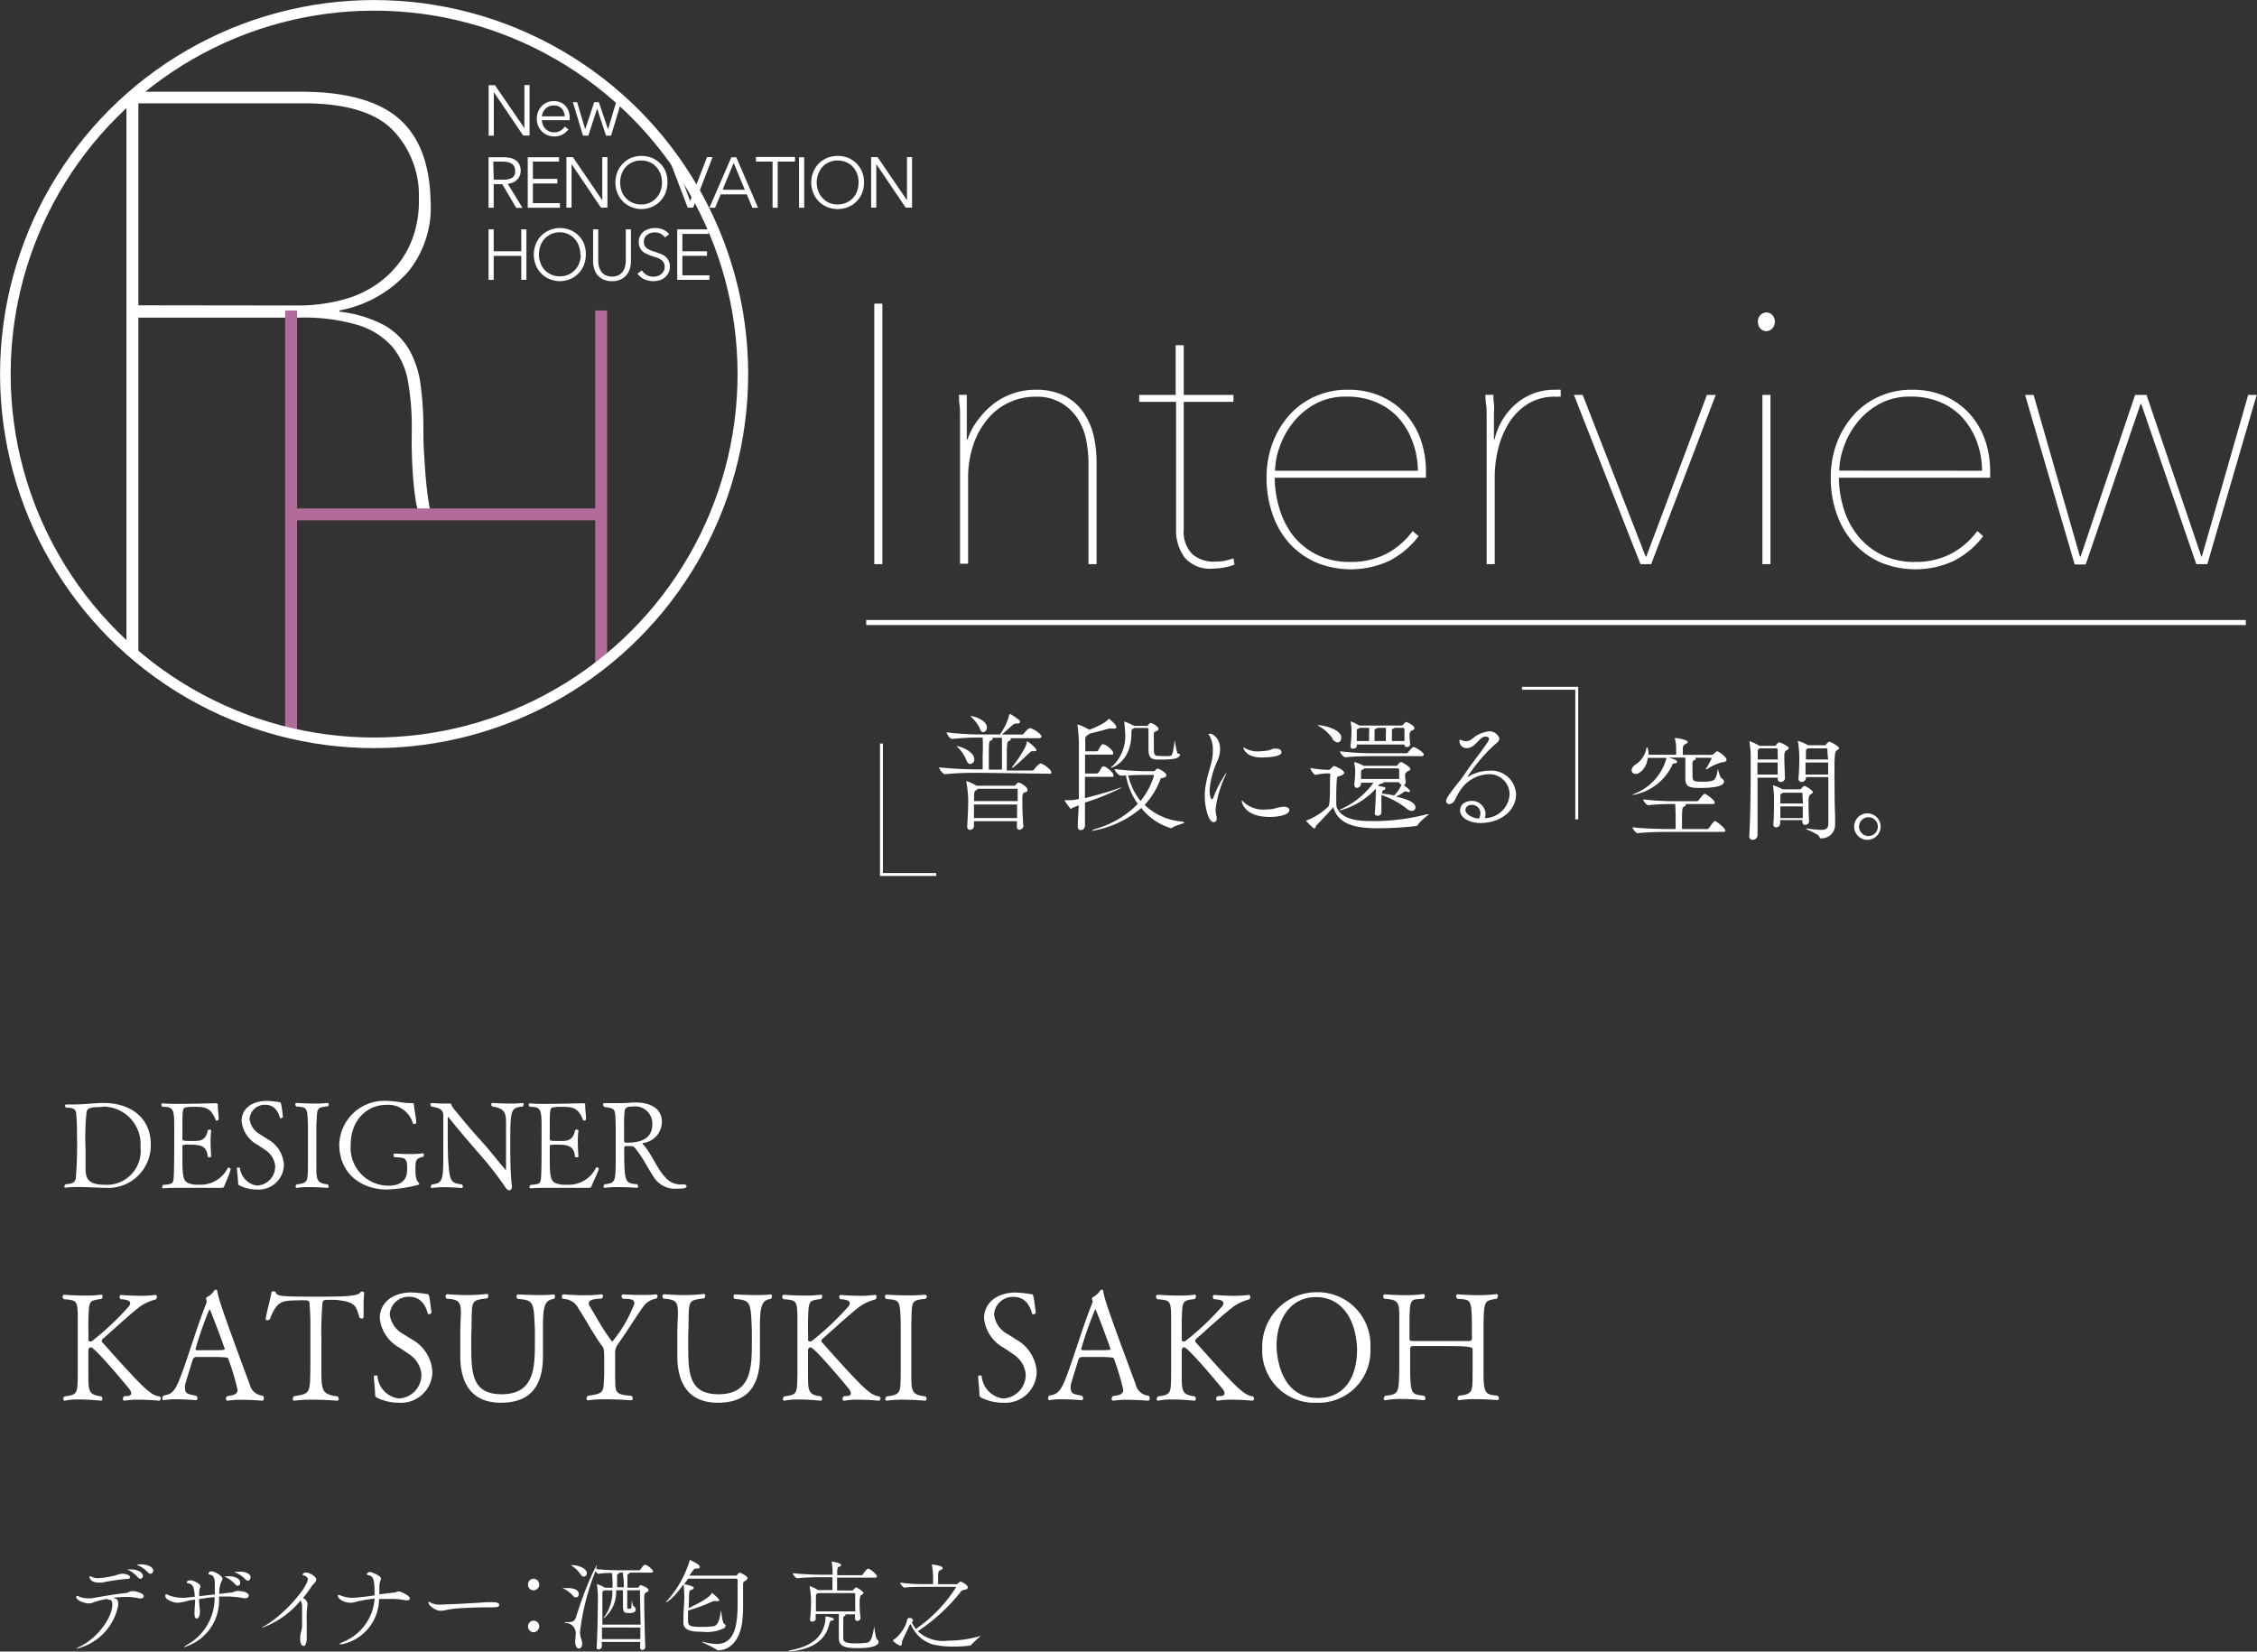 <svg xmlns="http://www.w3.org/2000/svg" xmlns:xlink="http://www.w3.org/1999/xlink" viewBox="0 0 223.46 163.53"><rect x="0" y="0" width="223.46" height="163.53" fill="#333333" stroke="none"/><defs><style>.cls-1,.cls-5,.cls-6{fill:none;stroke:#fff;stroke-miterlimit:10;}.cls-1{stroke-width:1.05px;}.cls-2{fill:#fff;}.cls-3{clip-path:url(#clip-path);}.cls-4{fill:#b16c9a;}.cls-5{stroke-width:0.5px;}.cls-6{stroke-width:0.29px;}</style><clipPath id="clip-path"><circle class="cls-1" cx="37.04" cy="37.04" r="36.51"/></clipPath></defs><g id="レイヤー_2" data-name="レイヤー 2"><g id="レイヤー_1-2" data-name="レイヤー 1"><path class="cls-2" d="M14.23,158.05c0,.13-.13.22-.31.22h-.11a5.81,5.81,0,0,0-1.32-.15,11.33,11.33,0,0,0-1.3.09c.41.09.51.24.51.51a1.28,1.28,0,0,1,0,.26,5.49,5.49,0,0,1-4.14,4.27h0s.13-.12.24-.17c1.93-.87,3.32-3,3.32-4.18,0-.3-.08-.5-.26-.5h-.13s-.06,0-.06,0a.31.31,0,0,1,0-.09,7.65,7.65,0,0,0-1.33.32,1.4,1.4,0,0,1-.55.13c-.42,0-1.24-.29-1.24-.64a.08.08,0,0,1,.09-.09.35.35,0,0,1,.18.05,2.42,2.42,0,0,0,.94.18l.28,0c.91-.15,2.05-.38,3.29-.51.34,0,.49-.21.8-.21S14.23,157.75,14.23,158.05Zm-4.14-1.35-.31,0c-.78,0-.92-.43-.92-.55s0-.07.05-.07l.08,0a1.34,1.34,0,0,0,.73.18A9.19,9.19,0,0,0,11.4,156a2.73,2.73,0,0,1,.71-.18c.37,0,.76.15.76.33s-.13.18-.38.19A21.88,21.88,0,0,0,10.09,156.7Zm4.06-.65a.26.26,0,0,1-.25.27.38.38,0,0,1-.26-.15,3.17,3.17,0,0,0-.88-.69c-.06,0-.15-.06-.15-.08s0,0,.29,0C13.47,155.36,14.15,155.64,14.15,156.05Zm1-.49a.26.26,0,0,1-.24.27.36.36,0,0,1-.26-.14,3,3,0,0,0-.91-.66c-.06,0-.15-.06-.15-.09s.27-.05.33-.05C14.41,154.89,15.19,155.07,15.19,155.56Z"/><path class="cls-2" d="M24.63,158c0,.14-.15.25-.36.25l-.13,0a8,8,0,0,0-1.68-.17l-.77,0c0,.08,0,.17,0,.27a4.81,4.81,0,0,1-3.5,4.75s0,0,0,0,.09-.1.35-.25a5.31,5.31,0,0,0,2.71-4.57v-.13c-.51,0-1,.11-1.54.18a8.61,8.61,0,0,0,.08,1.1c0,.1,0,.16,0,.22,0,.24-.11.61-.3.61s-.23-.17-.23-.54v-.12c0-.38.05-.64.05-.92,0-.1,0-.2,0-.3l-.57.08a6.14,6.14,0,0,1-1.13.24c-.36,0-1.24-.27-1.24-.66v0c0-.14,0-.18.09-.18s.18.08.28.11a3.83,3.83,0,0,0,1.22.23,3.1,3.1,0,0,0,.42,0l.91-.1c-.06-.81-.13-1.28-.69-1.33a.12.12,0,0,1-.11-.11c0-.06.12-.19.36-.19s1,.32,1,.61a.26.26,0,0,1-.06.15,2.18,2.18,0,0,0-.07.55c0,.1,0,.19,0,.27l1.55-.18c0-.23,0-.45,0-.73,0-.12,0-.22,0-.32,0-.67-.2-.87-.51-.91-.06,0-.13-.06-.13-.12a.31.31,0,0,1,.32-.2c.34,0,1.08.48,1.08.71a.73.73,0,0,1-.1.28,2.76,2.76,0,0,0-.22,1.24l1-.12c.41,0,.52-.17.78-.17S24.63,157.59,24.63,158Zm-.85-1.26a.26.26,0,0,1-.24.27.33.33,0,0,1-.25-.14,3.19,3.19,0,0,0-.9-.69c-.06,0-.14-.07-.14-.09s.11,0,.23,0C23,156,23.78,156.24,23.78,156.69Zm1-.49a.25.25,0,0,1-.23.26.36.36,0,0,1-.25-.13,3.19,3.19,0,0,0-.92-.65c-.06,0-.15-.07-.15-.09s.19,0,.27,0C24.09,155.55,24.82,155.75,24.82,156.2Z"/><path class="cls-2" d="M31.31,156.4c0,.24-.32.45-.48.7a9.67,9.67,0,0,1-.84,1.13.67.67,0,0,1,.45.57.21.21,0,0,1,0,.12,9.3,9.3,0,0,0-.07,1.63c0,.74,0,1.45,0,1.48a1.62,1.62,0,0,1,0,.21c0,.13-.05.73-.3.73s-.35-.28-.35-.8a2.68,2.68,0,0,1,.05-.46,2.86,2.86,0,0,0,.14-.74c0-.7,0-1.19,0-1.77a1.6,1.6,0,0,0-.14-.74,8.81,8.81,0,0,1-3.84,2.72s0,0,0,0a.42.42,0,0,1,.18-.14c2-1.1,4.36-3.89,4.36-4.67,0-.19-.13-.3-.43-.39-.06,0-.08-.05-.08-.07a.3.3,0,0,1,.32-.2C30.63,155.69,31.31,156.09,31.31,156.4Z"/><path class="cls-2" d="M40.58,158.27c0,.11-.13.19-.29.19l-.12,0a6.23,6.23,0,0,0-1.44-.14c-.08,0-.89,0-1.2,0v0a4.61,4.61,0,0,1-3.65,4.48,1.53,1.53,0,0,1-.31,0h0s.09-.08.37-.21a5,5,0,0,0,3.15-4.31c-.59.07-1.18.17-1.65.27a2.78,2.78,0,0,1-.73.15c-.62,0-1.25-.37-1.25-.69,0-.06,0-.09.07-.09a1.38,1.38,0,0,1,.25.08,3.28,3.28,0,0,0,1.1.21,21.25,21.25,0,0,0,2.21-.25c0-1.65-.14-1.9-.64-2a.12.12,0,0,1-.12-.12c0-.09.17-.19.29-.19s1.1.34,1.1.66a.71.71,0,0,1-.06.22,1.71,1.71,0,0,0-.1.67c0,.2,0,.3,0,.39s0,.14,0,.27l1.25-.15c.34,0,.46-.13.68-.13S40.58,158,40.58,158.27Z"/><path class="cls-2" d="M48.78,159.15c-.56,0-1.89,0-3.07.08a9.48,9.48,0,0,0-1.51.18,2.43,2.43,0,0,1-.56.08c-.52,0-1.22-.51-1.22-.8,0-.06,0-.08.07-.08s0,0,.25.13a2.12,2.12,0,0,0,.87.14c.41,0,3.34-.14,4.6-.24l.44,0c.25,0,.77,0,.77.25S49.17,159.14,48.78,159.15Z"/><path class="cls-2" d="M52.28,156.89a.56.56,0,0,1,.54-.57.58.58,0,0,1,.57.57.59.59,0,0,1-.57.58A.55.55,0,0,1,52.28,156.89Zm0,4.13a.55.55,0,0,1,.54-.55.57.57,0,0,1,.57.55.6.6,0,0,1-.57.6A.57.57,0,0,1,52.28,161Z"/><path class="cls-2" d="M57.31,157.83a.32.32,0,0,1-.29.34.39.39,0,0,1-.3-.18,3,3,0,0,0-.88-.67c-.08,0-.11-.06-.11-.07s.31,0,.32,0C56.41,157.21,57.31,157.29,57.31,157.83Zm7.35-2.24c0,.06,0,.12-.22.12H62.37s-.06.1-.17.15-.08.06-.08.34,0,.67,0,1h1.11s0,0,0-.06a.73.73,0,0,1,.17-.18l.07,0s.73.23.73.47-.15.18-.21.22-.21.16-.21.41v.14c0,.85.06,4,.11,4.86v0a.3.3,0,0,1-.3.31.21.21,0,0,1-.21-.24v-.55H59.58c0,.18,0,.34,0,.48s-.17.26-.32.26a.18.18,0,0,1-.19-.2v0c.1-1.2.12-4.54.13-5a9,9,0,0,0-.1-1.22s0,0,0-.06a0,0,0,0,1,0,0,5.33,5.33,0,0,1,.81.37h.74a12.48,12.48,0,0,0-.06-1.46c-.4,0-.85,0-1.32.08h0c-.1,0-.23-.13-.31-.27a23.51,23.51,0,0,0-1.53,6,1.87,1.87,0,0,0,.12.73,1.29,1.29,0,0,1,.09.47c0,.31-.16.47-.32.47s-.37-.2-.37-.68v-.05c0-.22.05-.48.05-.73a1,1,0,0,0-.86-1.06c-.16,0-.23-.07-.23-.09s.09,0,.21,0h.12c.35,0,.65-.06.78-.47,1.06-3.37,2-5.15,2.08-5.15s0,0,0,0a.77.77,0,0,1-.06.23l0,.13a20.92,20.92,0,0,0,2.25.12h2a.21.21,0,0,0,.13-.08c.29-.46.38-.46.43-.46h.06C64.24,155.06,64.66,155.44,64.66,155.59Zm-6.56.18a.32.32,0,0,1-.3.34c-.1,0-.22-.07-.33-.25a3.06,3.06,0,0,0-.81-.79c-.08-.06-.11-.09-.11-.1s0,0,.14,0C57.34,155,58.1,155.31,58.1,155.77Zm5.3,5.38H59.6c0,.41,0,.8,0,1.15H63.4Zm0-3.6s0-.09-.08-.09H62.1c0,.5,0,.94,0,1.29,0,.17,0,.31,0,.43s.17.12.18.12c.23,0,.25-.08.27-.74,0-.1,0-.14,0-.14s.09.55.17.6a.46.46,0,0,1,.22.35c0,.34-.49.35-.61.35-.63,0-.65-.14-.65-.87,0-.37,0-.92,0-1.39H61a3.34,3.34,0,0,1-1.1,2.67.46.46,0,0,1-.16.1h0a.4.4,0,0,1,.08-.12,4.33,4.33,0,0,0,.81-2.64h-.8c-.17.08-.19.11-.19.39s0,1.73,0,3h3.79C63.38,159.43,63.38,157.85,63.35,157.55Zm-1.68-1.84h-.4v0a.12.12,0,0,1-.07.11c-.13.07-.15.06-.15.23,0,.8,0,.91,0,1.11h.66c0-.28,0-.5,0-.56S61.69,156,61.67,155.71Z"/><path class="cls-2" d="M74,156.27c0,.09-.07.18-.23.27s-.2.11-.2.45v.23c0,.44,0,1,0,1.47a14.52,14.52,0,0,1-.1,2c-.3,2-1.4,2.68-2.28,2.71,0,0-.11,0-.13,0a15.41,15.41,0,0,0-1.59-.82s0,0,0,0l.2,0a5.88,5.88,0,0,0,1.3.2c1.91,0,2.06-2.2,2.06-4.1,0-.85,0-1.7,0-2.2,0-.16-.1-.17-.15-.17H68.13l-.4.57h.09s.87.14.87.35c0,.06-.06.12-.19.17s-.24,0-.27.41,0,.83-.06,1.42c.62-.3,2.13-1,2.31-1.52,0,0,0,0,0,0s.72.57.72.72,0,.1-.18.1l-.16,0-.14,0-.09,0a18.45,18.45,0,0,1-2.51.94c0,.36,0,.72,0,1,0,.44.08.62,1.31.62a9.66,9.66,0,0,0,1.2-.07c.51-.06.63-.79.76-1.59a.1.1,0,0,1,0,0s.13,1.23.29,1.34.16.14.16.2a.34.34,0,0,1-.17.25,3.89,3.89,0,0,1-2.15.35c-1,0-1.86-.09-1.86-.93v0c0-1.27.06-1.36.09-2.28V158a9,9,0,0,0-.07-1.06s0-.06,0-.08c-1.22,1.7-1.77,1.81-1.77,1.81s0,0,0,0,.06-.1.19-.23a10.72,10.72,0,0,0,2.18-3.9c0-.08,0-.1,0-.1s1,.45,1,.68-.11.17-.35.19-.22.05-.68.7h4.57a.17.17,0,0,0,.16-.07c.15-.19.21-.23.24-.23S74,156,74,156.27Z"/><path class="cls-2" d="M82.55,160.32c0,.05,0,.11-.15.14s-.21,0-.31.39c-.47,2-2.35,2.48-3.7,2.66a1.8,1.8,0,0,1-.29,0c-.07,0-.1,0-.1,0s.11-.07.28-.11c1.09-.24,2.92-.67,3.38-2.62a2.43,2.43,0,0,0,.07-.56v-.17s0,0,0,0S82.55,160.13,82.55,160.32Zm2.34,2.87c-1.21,0-1.84-.17-1.84-1,0-1.43,0-1.49,0-1.61s0-.49,0-.77H80.76v.49c0,.16-.18.26-.34.26s-.22-.06-.22-.19v0a17,17,0,0,0,.1-2,9.93,9.93,0,0,0-.13-1.25.23.23,0,0,1,0-.07s0,0,0,0a3.07,3.07,0,0,1,.81.39l.05,0h1.39c0-.13,0-.27,0-.41,0-.3,0-.61,0-.86h-1c-.54,0-1.59,0-2.48.1h0c-.18,0-.44-.38-.44-.5,1,.12,2.41.15,3,.15h.93v-.24a6.62,6.62,0,0,0-.08-1,.26.26,0,0,1,0-.07s0,0,0,0,.92.15.92.33-.07.13-.18.18-.19.09-.2.49c0,.1,0,.23,0,.36h2.37a.18.18,0,0,0,.16-.08c.08-.12.4-.57.54-.57H86c.18.07.82.55.82.76,0,.06,0,.13-.22.13H82.88c0,.22,0,.47,0,.69s0,.42,0,.58h1.44a.22.22,0,0,0,.16-.05,2,2,0,0,1,.24-.25l.07,0,.12.06c.56.33.58.46.58.5s-.09.13-.18.17-.2.11-.2.75c0,.41,0,.86.09,1.54v0a.32.32,0,0,1-.32.3.23.23,0,0,1-.23-.25v-.41h-1s.06,0,.06.07-.06.08-.14.13-.07,0-.08.51c0,.26,0,.53,0,1.07,0,.13,0,.28,0,.44,0,.44,0,.66,1.29.66a7.79,7.79,0,0,0,1.07-.07c.44-.07.55-.73.7-1.58,0,0,0-.06,0-.06s.15,1.22.28,1.31a.3.3,0,0,1,.15.24C87,162.89,86.48,163.19,84.89,163.19Zm-.22-4.44c0-.34,0-.62,0-.92,0,0,0-.09-.11-.09H81l0,0c-.24.15-.21.09-.22.48,0,.19,0,.37,0,.55s0,.48,0,.78h3.91C84.67,159.26,84.67,159,84.67,158.75Z"/><path class="cls-2" d="M97.09,162h0a10.64,10.64,0,0,0-.9.83.22.22,0,0,1-.18.11,12.51,12.51,0,0,1-1.59.09,8.42,8.42,0,0,1-2.12-.22,3.47,3.47,0,0,1-2.13-2A.72.72,0,0,0,90,161c-.2.52-.56,1.16-.69,1.53,0,.14,0,.41-.16.41s-.73-.39-.73-.51,0-.05.08-.08a3.65,3.65,0,0,0,1.29-1.82c0-.23.11-.33.25-.33.34,0,.35.22.35.25a.26.26,0,0,1-.12.2,4.4,4.4,0,0,0,.41.64,14.1,14.1,0,0,0,4-4.17s0,0-.12,0h-3c-.31,0-1.46,0-2,.08h0c-.14,0-.44-.38-.44-.5a16.13,16.13,0,0,0,2.45.15h.81v-.43a7.37,7.37,0,0,0-.11-1.45.2.2,0,0,1,0-.07s0,0,0,0,1.06.12,1.06.35a.22.22,0,0,1-.11.16c-.28.2-.3,0-.34.6,0,.17,0,.58,0,.85h1.8a.28.28,0,0,0,.18-.09c.16-.16.19-.17.25-.17s.7.31.7.55-.1.19-.31.26-.24,0-.39.22a18.5,18.5,0,0,1-4.24,3.89,3.71,3.71,0,0,0,3,.93A11.07,11.07,0,0,0,97,162Z"/><path class="cls-2" d="M15.92,138.47a.21.21,0,0,1-.17.22s-1-.1-2.05-.1a8.08,8.08,0,0,0-1.39.1h0c-.09,0-.14-.07-.14-.18a.33.33,0,0,1,.14-.27c.28,0,.68,0,.68-.28a.85.85,0,0,0-.22-.47c-.06-.09-3.37-4.09-3.78-4.09-.13,0-.24.15-.24.32s0,1.57,0,2.27c0,1.76,0,2.1,1.27,2.27a.33.33,0,0,1,.12.25.16.16,0,0,1-.15.18s-1.09-.12-2.15-.12a6.68,6.68,0,0,0-1.44.12h0a.15.15,0,0,1-.14-.16.34.34,0,0,1,.15-.27c1.31-.17,1.26-.3,1.29-2.27v-5.23c0-2.06-.07-2-1.38-2.12a.3.3,0,0,1-.12-.24.18.18,0,0,1,.17-.2s1,.08,2.08.08a10.92,10.92,0,0,0,1.59-.09h0c.07,0,.12.07.12.16a.36.36,0,0,1-.14.27c-1.24.17-1.21.17-1.27,2.13v1.18a6.51,6.51,0,0,1,0,.75v0c0,.1.08.13.17.13a.25.25,0,0,0,.16,0,27.44,27.44,0,0,0,3.57-3.34.65.65,0,0,0,.24-.44c0-.31-.58-.37-.94-.39a.3.3,0,0,1-.11-.24.16.16,0,0,1,.15-.18s.92.08,1.89.08a10,10,0,0,0,1.51-.09h0c.09,0,.15.1.15.21a.31.31,0,0,1-.14.25,4.59,4.59,0,0,0-1.59.74c-1.21.94-3.23,2.84-3.64,3.16a.29.29,0,0,0-.09.19.19.19,0,0,0,0,.09c4.23,4.75,4.86,5.31,5.71,5.41A.35.35,0,0,1,15.92,138.47Z"/><path class="cls-2" d="M23.86,138.6a9,9,0,0,0-1.34.09h0a.17.17,0,0,1-.15-.19.33.33,0,0,1,.15-.27c.57-.08,1-.15,1-.62a24.65,24.65,0,0,0-.93-3.1c0-.06-.09-.15-1.59-.15-.54,0-1.09,0-1.55,0a.39.39,0,0,0-.38.29c-.21.74-.66,2.09-.75,2.51a1.27,1.27,0,0,0,0,.33c0,.52.38.58,1.08.7a.33.33,0,0,1,.15.27.17.17,0,0,1-.18.18s-1-.09-1.89-.09a7.18,7.18,0,0,0-1.29.09h0c-.08,0-.12-.09-.12-.19a.34.34,0,0,1,.12-.27c1.14-.17,1.3-.62,2.61-4.5.52-1.56,1.09-3.31,1.67-4.75v0a.76.76,0,0,0-.06-.27.22.22,0,0,1,0-.06.16.16,0,0,1,.07-.16,1.73,1.73,0,0,0,.69-.6.28.28,0,0,1,.2-.14c.07,0,.13,0,.15.18.13.78.64,2.28,3.2,9.19a1.44,1.44,0,0,0,1.26,1.12.24.24,0,0,1,.14.24c0,.14-.06.26-.12.26S24.88,138.6,23.86,138.6Zm-3.11-9a35.14,35.14,0,0,0-1.4,4c0,.06.11.08.15.09s.59,0,1.1,0c1.44,0,1.65,0,1.65-.12S20.81,129.63,20.75,129.63Z"/><path class="cls-2" d="M36,129.33c0,.19,0,.39,0,.57,0,.65,0,.65-.2.65a.24.24,0,0,1-.21-.1c-.32-1-.31-1.48-1.9-1.69a4.5,4.5,0,0,0-.76-.06c-.84,0-.95,0-1,.28a33.5,33.5,0,0,0-.11,3.55c0,.92,0,2,0,2.92,0,2.19,0,2.61,1.57,2.81a.31.31,0,0,1,.15.25.16.16,0,0,1-.18.18s-1.24-.1-2.5-.1a12.86,12.86,0,0,0-1.74.1h0c-.09,0-.13-.07-.13-.18a.36.36,0,0,1,.13-.27c1.61-.25,1.57-.27,1.61-2.82,0-.67,0-1.45,0-2.15s0-1.34,0-1.7a25.5,25.5,0,0,0-.09-2.56s0-.21-.24-.25a8.39,8.39,0,0,0-1,0c-1.62,0-2,.17-2.68,1.84a.24.24,0,0,1-.21.12c-.11,0-.21,0-.21-.16v0c.19-1,.49-2,.57-2.58,0-.07.12-.12.22-.12a.21.21,0,0,1,.21.11c.14.39.5.42,4.39.42,2.75,0,3.78-.08,4-.44a.16.16,0,0,1,.14-.07c.11,0,.23.07.23.12A10.75,10.75,0,0,0,36,129.33Z"/><path class="cls-2" d="M39.52,138.89a4.85,4.85,0,0,1-2.2-.5.32.32,0,0,1-.18-.34c0-.42-.13-1.58-.13-1.79,0,0,.09-.07.18-.07s.18,0,.18.06a2.43,2.43,0,0,0,2.11,2.22A2.34,2.34,0,0,0,41.72,136a2.68,2.68,0,0,0-1.24-1.93l-.88-.6a3.77,3.77,0,0,1-2-2.95c0-1.62,1.39-2.55,3.12-2.55a12.47,12.47,0,0,1,1.54.16c.24,0,.24.09.46,1.86,0,.05-.16.14-.27.14a.1.1,0,0,1-.09-.06c-.25-.93-.77-1.67-1.84-1.67a1.86,1.86,0,0,0-1.93,1.74,2.53,2.53,0,0,0,1.35,1.95l.87.55a3.91,3.91,0,0,1,2,3.19A3.1,3.1,0,0,1,39.52,138.89Z"/><path class="cls-2" d="M53.76,131.2v.31c0,.51,0,.83,0,1.19s0,.79,0,1.54c0,3.73-1.94,4.65-4.19,4.65-2.93,0-4-2-4-4.62v-.12c0-.76,0-1.51,0-2,0-1,.06-1.65.06-2.15,0-1.1-.21-1.34-1.4-1.41a.3.3,0,0,1-.12-.24c0-.11.06-.2.16-.2s1,.08,2,.08a15.83,15.83,0,0,0,1.93-.11h0c.11,0,.15.08.15.17a.32.32,0,0,1-.13.27c-1.8.22-1.43.18-1.56,3.67,0,.24,0,.52,0,.82,0,2.8,0,5,3,5,3.27,0,3.3-2.64,3.3-5.25,0-.49,0-.73,0-1.06-.11-2.83-.09-3-1.71-3.13a.27.27,0,0,1-.11-.24c0-.11.05-.2.17-.2s1,.06,2.1.06a12.1,12.1,0,0,0,1.42-.06h0c.07,0,.12.08.12.18a.31.31,0,0,1-.12.26C54.07,128.74,53.76,129.06,53.76,131.2Z"/><path class="cls-2" d="M63.81,129.22c-.57.73-1.59,2.41-2.67,3.93a1.5,1.5,0,0,0-.24.84v2.21c.05,1.59-.15,1.89,1.6,2a.33.33,0,0,1,.15.26.19.19,0,0,1-.19.19s-1.26-.1-2.52-.1a12.36,12.36,0,0,0-1.72.1h0a.15.15,0,0,1-.15-.16.36.36,0,0,1,.15-.29c1.68-.22,1.5-.39,1.6-2,0-.26,0-1.93,0-1.95,0-.63-.09-.82-.15-.9-.87-1.15-1.62-2.61-2.37-3.74a1.72,1.72,0,0,0-1.56-1,.32.32,0,0,1-.12-.24.19.19,0,0,1,.18-.21s1,.09,2.13.09a13.81,13.81,0,0,0,1.63-.09h0a.14.14,0,0,1,.14.16.42.42,0,0,1-.14.27c-.28,0-1.27,0-1.27.47a.53.53,0,0,0,.1.28c.62,1,1.25,2.23,2.13,3.39a.18.18,0,0,0,.12.09,12.93,12.93,0,0,0,2.17-3.76c0-.54-.76-.42-1.15-.47a.3.3,0,0,1-.12-.24.18.18,0,0,1,.18-.19s.81.06,1.77.06c.46,0,1,0,1.44-.06h0a.16.16,0,0,1,.17.18.32.32,0,0,1-.12.24A1.92,1.92,0,0,0,63.81,129.22Z"/><path class="cls-2" d="M75.24,131.2v.31c0,.51,0,.83,0,1.19s0,.79,0,1.54c0,3.73-1.94,4.65-4.18,4.65-2.94,0-4-2-4-4.62v-.12c0-.76,0-1.51,0-2,0-1,.06-1.65.06-2.15,0-1.1-.21-1.34-1.41-1.41a.3.3,0,0,1-.12-.24c0-.11.06-.2.16-.2s1,.08,2,.08a15.83,15.83,0,0,0,1.93-.11h0c.11,0,.15.08.15.17a.32.32,0,0,1-.13.27c-1.8.22-1.43.18-1.56,3.67,0,.24,0,.52,0,.82,0,2.8,0,5,3,5,3.27,0,3.3-2.64,3.3-5.25,0-.49,0-.73,0-1.06-.11-2.83-.09-3-1.71-3.13a.26.26,0,0,1-.1-.24c0-.11,0-.2.16-.2s1,.06,2.1.06a12.1,12.1,0,0,0,1.42-.06h0c.08,0,.12.08.12.18a.31.31,0,0,1-.12.26C75.55,128.74,75.24,129.06,75.24,131.2Z"/><path class="cls-2" d="M87.18,138.47a.21.21,0,0,1-.17.22s-1-.1-2.05-.1a8.28,8.28,0,0,0-1.4.1h0c-.09,0-.14-.07-.14-.18a.33.33,0,0,1,.14-.27c.28,0,.68,0,.68-.28a.85.85,0,0,0-.22-.47c-.06-.09-3.37-4.09-3.78-4.09-.13,0-.24.15-.24.32s0,1.57,0,2.27c0,1.76,0,2.1,1.27,2.27a.33.33,0,0,1,.12.25.16.16,0,0,1-.15.18s-1.09-.12-2.16-.12a6.58,6.58,0,0,0-1.43.12h0a.15.15,0,0,1-.14-.16.34.34,0,0,1,.15-.27c1.31-.17,1.26-.3,1.29-2.27v-5.23c0-2.06-.08-2-1.38-2.12a.3.3,0,0,1-.12-.24.18.18,0,0,1,.17-.2s1,.08,2.08.08a10.92,10.92,0,0,0,1.59-.09h0c.07,0,.12.07.12.16a.36.36,0,0,1-.14.27c-1.24.17-1.21.17-1.27,2.13v1.18a6.51,6.51,0,0,1,0,.75v0c0,.1.08.13.17.13a.25.25,0,0,0,.16,0,27.44,27.44,0,0,0,3.57-3.34.65.65,0,0,0,.24-.44c0-.31-.58-.37-.94-.39a.3.3,0,0,1-.11-.24.16.16,0,0,1,.15-.18s.91.08,1.89.08a10,10,0,0,0,1.51-.09h0c.09,0,.15.1.15.21a.31.31,0,0,1-.14.25,4.59,4.59,0,0,0-1.59.74c-1.21.94-3.23,2.84-3.64,3.16a.29.29,0,0,0-.09.19.19.19,0,0,0,0,.09c4.23,4.75,4.86,5.31,5.71,5.41A.35.35,0,0,1,87.18,138.47Z"/><path class="cls-2" d="M91.74,138.51a.18.18,0,0,1-.16.18s-1.14-.1-2.25-.1a10,10,0,0,0-1.53.1h0a.15.15,0,0,1-.15-.16.34.34,0,0,1,.15-.27c1.49-.17,1.34-.47,1.38-2.42,0-.72,0-1.67,0-2.57s0-1.77,0-2.3c-.07-2.35-.13-2.23-1.44-2.35a.28.28,0,0,1-.12-.24.17.17,0,0,1,.17-.19s1,.07,2.17.07a13.9,13.9,0,0,0,1.63-.07h0a.2.2,0,0,1,.17.21.23.23,0,0,1-.15.21c-1.46.13-1.31.27-1.38,2.33,0,.72,0,1.47,0,2.22,0,.9,0,1.82,0,2.68,0,1.82-.06,2.27,1.38,2.42A.31.31,0,0,1,91.74,138.51Z"/><path class="cls-2" d="M99.35,138.89a4.85,4.85,0,0,1-2.2-.5.32.32,0,0,1-.18-.34c0-.42-.13-1.58-.13-1.79,0,0,.08-.07.17-.07s.18,0,.18.06a2.45,2.45,0,0,0,2.12,2.22,2.34,2.34,0,0,0,2.24-2.46,2.68,2.68,0,0,0-1.24-1.93l-.88-.6a3.77,3.77,0,0,1-2-2.95c0-1.62,1.39-2.55,3.12-2.55a12.47,12.47,0,0,1,1.54.16c.24,0,.24.09.46,1.86,0,.05-.16.14-.27.14a.1.1,0,0,1-.09-.06c-.25-.93-.77-1.67-1.84-1.67a1.86,1.86,0,0,0-1.93,1.74,2.53,2.53,0,0,0,1.35,1.95l.87.55a3.93,3.93,0,0,1,2,3.19A3.1,3.1,0,0,1,99.35,138.89Z"/><path class="cls-2" d="M111.55,138.6a9,9,0,0,0-1.34.09h0a.17.17,0,0,1-.15-.19.33.33,0,0,1,.15-.27c.57-.08,1-.15,1-.62a24.65,24.65,0,0,0-.93-3.1c0-.06-.09-.15-1.58-.15-.54,0-1.1,0-1.56,0a.4.4,0,0,0-.38.29c-.21.74-.66,2.09-.75,2.51a1.27,1.27,0,0,0,0,.33c0,.52.38.58,1.08.7a.33.33,0,0,1,.15.27.17.17,0,0,1-.18.18s-1-.09-1.89-.09a7,7,0,0,0-1.28.09h0c-.07,0-.12-.09-.12-.19a.34.34,0,0,1,.12-.27c1.14-.17,1.3-.62,2.61-4.5.52-1.56,1.09-3.31,1.68-4.75v0a.76.76,0,0,0-.06-.27.13.13,0,0,1,0-.06.17.17,0,0,1,.08-.16,1.88,1.88,0,0,0,.69-.6.26.26,0,0,1,.19-.14c.07,0,.14,0,.15.18.13.78.64,2.28,3.21,9.19a1.42,1.42,0,0,0,1.26,1.12.25.25,0,0,1,.13.24c0,.14-.06.26-.12.26S112.57,138.6,111.55,138.6Zm-3.1-9a35.18,35.18,0,0,0-1.41,4c0,.06.12.08.15.09s.6,0,1.11,0c1.43,0,1.64,0,1.64-.12S108.51,129.63,108.45,129.63Z"/><path class="cls-2" d="M124.16,138.47a.2.2,0,0,1-.16.22s-1-.1-2.06-.1a8.08,8.08,0,0,0-1.39.1h0c-.09,0-.14-.07-.14-.18a.33.33,0,0,1,.14-.27c.28,0,.69,0,.69-.28a.82.82,0,0,0-.23-.47c-.06-.09-3.37-4.09-3.77-4.09-.14,0-.24.15-.24.32s0,1.57,0,2.27c0,1.76,0,2.1,1.28,2.27a.33.33,0,0,1,.12.25.17.17,0,0,1-.15.18s-1.1-.12-2.16-.12a6.74,6.74,0,0,0-1.44.12h0a.15.15,0,0,1-.13-.16.32.32,0,0,1,.15-.27c1.3-.17,1.26-.3,1.28-2.27v-5.23c0-2.06-.07-2-1.37-2.12a.3.3,0,0,1-.12-.24c0-.11.06-.2.16-.2s1,.08,2.08.08a10.84,10.84,0,0,0,1.59-.09h0c.08,0,.12.07.12.16a.35.35,0,0,1-.13.27c-1.25.17-1.22.17-1.28,2.13v1.18c0,.36,0,.65,0,.75v0c0,.1.07.13.16.13a.29.29,0,0,0,.17,0,26.62,26.62,0,0,0,3.56-3.34.65.65,0,0,0,.24-.44c0-.31-.58-.37-.94-.39a.34.34,0,0,1-.11-.24.16.16,0,0,1,.16-.18s.91.08,1.88.08a10.19,10.19,0,0,0,1.52-.09h0c.09,0,.15.1.15.21a.3.3,0,0,1-.13.25,4.59,4.59,0,0,0-1.59.74c-1.22.94-3.24,2.84-3.64,3.16a.25.25,0,0,0-.09.19s0,.08,0,.09c4.22,4.75,4.85,5.31,5.71,5.41A.38.38,0,0,1,124.16,138.47Z"/><path class="cls-2" d="M130.33,138.89a5.17,5.17,0,0,1-5.36-5.41,5.39,5.39,0,0,1,5.41-5.53,5.22,5.22,0,0,1,5.3,5.53A5.13,5.13,0,0,1,130.33,138.89Zm0-10.46c-2.81,0-3.94,2.53-3.94,4.76,0,.9.28,5.23,4.09,5.23,2.9,0,3.88-2.44,3.88-4.76C134.32,131,133.07,128.43,130.29,128.43Z"/><path class="cls-2" d="M146.88,131.05c0,.66,0,1.35,0,2,0,1,0,1.92,0,2.79,0,2.16.18,2.25,1.4,2.35a.44.44,0,0,1,.12.27.15.15,0,0,1-.15.17h0s-1.06-.09-2.15-.09a9,9,0,0,0-1.62.1h-.05c-.07,0-.12-.06-.12-.15a.42.42,0,0,1,.14-.3c1.45-.15,1.32-.45,1.35-2.37,0-.64,0-2,0-2.2s-.09-.34-2.43-.34c-1.35,0-2.89,0-3.49,0-.21,0-.26.14-.26.3l0,2c0,2.59.22,2.46,1.36,2.62a.34.34,0,0,1,.15.27.17.17,0,0,1-.18.17s-1.06-.12-2.17-.12a8.37,8.37,0,0,0-1.65.13h0c-.09,0-.13-.06-.13-.15a.44.44,0,0,1,.15-.3c1.39-.13,1.33-.36,1.39-2.56,0-.51,0-1.44,0-2.37s0-1.87,0-2.4c0-1.85.07-2.18-1.47-2.27a.36.36,0,0,1-.12-.26.16.16,0,0,1,.15-.18h0s.95.08,2,.08a13.14,13.14,0,0,0,1.83-.11h0c.09,0,.14.08.14.18a.36.36,0,0,1-.14.29c-1.2.1-1.36-.17-1.38,2.12v1.8c0,.18.06.26.26.26.64,0,2,0,3.23,0,.93,0,1.85,0,2.45,0a.23.23,0,0,0,.24-.26c0-.22,0-1.15,0-1.66-.06-2.23-.1-2.16-1.44-2.26a.37.37,0,0,1-.12-.26c0-.1.05-.18.15-.18h0s1,.08,2.06.08a12.28,12.28,0,0,0,1.79-.11h0c.09,0,.13.08.13.18a.37.37,0,0,1-.13.29C147,128.79,146.93,128.74,146.88,131.05Z"/><path class="cls-2" d="M10.43,117.61c-.71,0-1.76-.08-2.72-.08a9.59,9.59,0,0,0-1.25.07h0a.1.1,0,0,1-.09-.11.32.32,0,0,1,.13-.23c.8-.07.9-.23,1-.55a38.21,38.21,0,0,0,.12-4.33,20.57,20.57,0,0,0-.08-2.17c-.06-.23-.07-.54-1-.54a.23.23,0,0,1-.1-.19.11.11,0,0,1,.1-.12h0c.23,0,.47,0,.71,0,1.06,0,2.14-.15,3-.15,2.49,0,4.68,1.3,4.68,4.14A4.21,4.21,0,0,1,10.43,117.61Zm-.32-8c-1.19,0-1.47.12-1.54.51a24.18,24.18,0,0,0-.1,3.66c0,.63,0,1.19,0,1.51v.16c0,1,0,1.86,1.9,1.86a3.35,3.35,0,0,0,3.54-3.72A3.72,3.72,0,0,0,10.11,109.57Z"/><path class="cls-2" d="M22.18,117.5c0,.06-.1.11-.29.11,0,0-1.79,0-3.43,0-.91,0-1.79,0-2.27.05h0a.12.12,0,0,1-.14-.13.26.26,0,0,1,.12-.21c.8-.07.93-.1,1-.5s.08-1.86.08-4.93c0-2,0-2.3-1.16-2.3a.26.26,0,0,1-.11-.19c0-.09,0-.15.11-.15h0a15.2,15.2,0,0,0,1.55.05c1.49,0,3.42-.06,3.7-.06h0c.06,0,.22,0,.22.12h0s0,.1,0,.16c0,.35.09.83.09,1.22v.07a.17.17,0,0,1-.18.15c-.05,0-.1,0-.11-.05-.48-1.2-.92-1.32-2.19-1.32a3.65,3.65,0,0,0-.77.06c-.34,0-.34.46-.34,2,0,.37,0,.77,0,1.12,0,.18.16.2.74.2a4.19,4.19,0,0,0,.5,0c.38,0,1.07,0,1.26-1,0-.08.11-.12.19-.12s.16,0,.16.13v0a7,7,0,0,0-.06,1.06c0,.74.06,1.45.06,1.45h0c0,.07-.08.1-.16.1s-.18,0-.19-.11c-.09-1.12-.92-1.14-1.8-1.14-.67,0-.7,0-.7.21v.57c0,2.75,0,3,1.23,3.18a2.5,2.5,0,0,0,.42,0,3,3,0,0,0,2.83-1.63.13.13,0,0,1,.09-.06.21.21,0,0,1,.2.16h0C22.75,116.25,22.3,117.15,22.18,117.5Z"/><path class="cls-2" d="M25.48,117.78a3.92,3.92,0,0,1-1.77-.4.27.27,0,0,1-.14-.27c0-.34-.11-1.26-.11-1.43s.08-.06.15-.06.14,0,.14,0a2,2,0,0,0,1.69,1.77,1.88,1.88,0,0,0,1.8-2,2.15,2.15,0,0,0-1-1.54l-.71-.48a3,3,0,0,1-1.61-2.37c0-1.29,1.12-2,2.5-2a9.47,9.47,0,0,1,1.23.13c.19,0,.19.07.37,1.48,0,0-.13.11-.21.11a.07.07,0,0,1-.08,0c-.2-.74-.62-1.33-1.47-1.33a1.5,1.5,0,0,0-1.55,1.39,2,2,0,0,0,1.08,1.56l.7.45a3.12,3.12,0,0,1,1.62,2.55A2.49,2.49,0,0,1,25.48,117.78Z"/><path class="cls-2" d="M32.54,117.48a.13.13,0,0,1-.13.14s-.91-.08-1.8-.08a7.49,7.49,0,0,0-1.22.08h0a.12.12,0,0,1-.12-.13.26.26,0,0,1,.12-.22c1.18-.13,1.06-.37,1.1-1.93,0-.57,0-1.34,0-2.06s0-1.42,0-1.84c-.06-1.88-.11-1.78-1.15-1.88a.24.24,0,0,1-.1-.19c0-.09,0-.16.14-.16s.83.06,1.73.06a10.68,10.68,0,0,0,1.31-.06h0c.07,0,.13.09.13.17a.19.19,0,0,1-.12.17c-1.17.11-1,.22-1.11,1.87,0,.58,0,1.18,0,1.78s0,1.45,0,2.14c0,1.45,0,1.81,1.11,1.93A.28.28,0,0,1,32.54,117.48Z"/><path class="cls-2" d="M41.87,114.21c.07,0,.1.06.1.15a.19.19,0,0,1-.16.2c-.63.15-.68.33-.68,1.29,0,.6.07,1.09.39,1.31a.06.06,0,0,1,0,0c0,.07-.11.17-.08.15s0,0,0,0a14.64,14.64,0,0,1-3.13.47c-2.43,0-4.72-1.48-4.72-4.47v0A4.45,4.45,0,0,1,38.14,109c1.06,0,1.7.22,2.41.22h.23c.16,0,.2,0,.21.26s.22,1.24.22,1.69c0,.08-.11.12-.19.12s-.13,0-.14-.07a2.56,2.56,0,0,0-2.7-1.82c-1.6,0-3.46,1.27-3.46,4a3.75,3.75,0,0,0,3.73,4c1.8,0,1.86-1.15,1.86-1.61,0-.12,0-.25,0-.43-.06-.81-.46-.72-1.21-.78-.09,0-.14-.11-.14-.21s0-.15.13-.15.73.05,1.5.05a8.2,8.2,0,0,0,1.28-.08Z"/><path class="cls-2" d="M50.52,112.87c0,1.38,0,3.38.16,4.51v.11c0,.29-.13.36-.27.36s-.26-.1-.43-.37a32.71,32.71,0,0,0-2.42-3.11c-1.14-1.31-2.34-2.71-3.17-3.77h0a.06.06,0,0,0-.06.06c0,.35,0,.76,0,1.19,0,1.3,0,2.79.09,3.56.12,1.67.35,1.72,1.31,1.87a.3.3,0,0,1,.1.22.12.12,0,0,1-.13.13s-.85-.08-1.71-.08a7.62,7.62,0,0,0-1.23.08h0a.12.12,0,0,1-.11-.13.33.33,0,0,1,.11-.22c1.07-.13,1.13-.39,1.13-3.08,0-1.08,0-2.55,0-3.79,0-.37-.18-.71-1.17-.84a.29.29,0,0,1-.11-.21c0-.08,0-.14.18-.14s.54.05,1.09.05c.25,0,.51,0,.72,0h0s0,0,.05,0c.1.36.23.46.68,1,.69.86,1.5,1.81,2.36,2.75s1.64,2,2.35,2.79c0,0,0,0,.06,0s0,0,0-.1v0c0-.44,0-1.12,0-1.8s0-1.46,0-1.9v-.24c0-1.35.12-2-1.36-2.21a.26.26,0,0,1-.1-.2.13.13,0,0,1,.14-.15s.88.06,1.75.06a8.48,8.48,0,0,0,1.2-.06h0c.08,0,.11.06.11.15a.25.25,0,0,1-.09.2C50.66,109.69,50.52,109.73,50.52,112.87Z"/><path class="cls-2" d="M58.55,117.5c0,.06-.1.11-.29.11,0,0-1.79,0-3.43,0-.91,0-1.79,0-2.27.05h0a.13.13,0,0,1-.14-.13.26.26,0,0,1,.12-.21c.8-.07.93-.1,1-.5s.08-1.86.08-4.93c0-2,0-2.3-1.16-2.3a.26.26,0,0,1-.11-.19c0-.09,0-.15.11-.15h0a15.2,15.2,0,0,0,1.55.05c1.49,0,3.42-.06,3.71-.06h0c.06,0,.22,0,.22.12h0s0,.1,0,.16c0,.35.08.83.08,1.22v.07a.17.17,0,0,1-.18.15s-.1,0-.11-.05c-.48-1.2-.92-1.32-2.19-1.32a3.65,3.65,0,0,0-.77.06c-.34,0-.34.46-.34,2,0,.37,0,.77,0,1.12,0,.18.15.2.73.2a4.07,4.07,0,0,0,.5,0c.39,0,1.07,0,1.26-1,0-.08.11-.12.19-.12s.16,0,.16.13v0a7,7,0,0,0-.06,1.06c0,.74.06,1.45.06,1.45h0c0,.07-.07.1-.16.1s-.18,0-.19-.11c-.08-1.12-.92-1.14-1.8-1.14-.67,0-.69,0-.69.21v.57c0,2.75,0,3,1.22,3.18a2.5,2.5,0,0,0,.42,0A3,3,0,0,0,59,115.64a.13.13,0,0,1,.1-.06.2.2,0,0,1,.19.16h0C59.12,116.25,58.67,117.15,58.55,117.5Z"/><path class="cls-2" d="M67.85,117.32a.13.13,0,0,1,.12.14c0,.14-.13.24-1,.24a2.48,2.48,0,0,1-2.14-1c-.69-1-1.15-2.06-1.94-3a.51.51,0,0,0-.41-.22l-.51,0c-.1,0-.17.05-.17.14,0,3.51.08,3.53,1.27,3.64a.29.29,0,0,1,.11.21.13.13,0,0,1-.14.14s-.88-.07-1.82-.07a9.52,9.52,0,0,0-1.34.07h0a.12.12,0,0,1-.12-.13.26.26,0,0,1,.12-.22c1-.13,1.06-.21,1.08-2.16,0-.56,0-1.74,0-2.65,0-.42,0-.76,0-1-.06-1.8,0-1.63-1.13-1.86a.25.25,0,0,1-.12-.22.13.13,0,0,1,.13-.14h0l1,0c.6,0,1.11,0,1.81-.07h.26c1.48,0,2.62.6,2.62,1.9a2.12,2.12,0,0,1-1.82,2.11c-.06,0-.08,0-.08.06s.08.12.12.17c.85,1,1.22,2.18,2.08,3.13a2,2,0,0,0,1.67.75h.35Zm-5.16-7.76c-.58,0-.83.1-.85.49a10.46,10.46,0,0,0-.05,1.25v1.62c0,.12.06.22.14.22h.22c1,0,2.43-.24,2.43-1.78A1.69,1.69,0,0,0,62.69,109.56Z"/><g class="cls-3"><path class="cls-2" d="M12.52,72.08v-63H29.76q6.61,0,9.68,2.62t3.19,8.18a10.11,10.11,0,0,1-2.24,7.05,12.05,12.05,0,0,1-6.79,3.81v.12a12.44,12.44,0,0,1,4.31,1.27,6.66,6.66,0,0,1,2.54,2.39A9.48,9.48,0,0,1,41.63,38a32.64,32.64,0,0,1,.29,4.55c0,.59,0,1.33.06,2.21s.1,1.77.18,2.63.17,1.65.29,2.36a3.77,3.77,0,0,0,.48,1.48h-1.3a6.87,6.87,0,0,1-.48-1.74c-.11-.73-.2-1.51-.26-2.33s-.1-1.67-.12-2.51,0-1.61,0-2.28a25.72,25.72,0,0,0-.38-4.63,7.29,7.29,0,0,0-1.57-3.43,7.46,7.46,0,0,0-3.36-2.12,18.89,18.89,0,0,0-5.85-.74H13.7V72.08ZM29.46,30.25A17.18,17.18,0,0,0,34,29.66a10.48,10.48,0,0,0,3.81-1.89,9.65,9.65,0,0,0,2.66-3.28,10.48,10.48,0,0,0,1-4.75,9.33,9.33,0,0,0-2.72-7c-1.77-1.68-4.66-2.51-8.68-2.51H13.7v20Z"/><path class="cls-4" d="M29.41,72.89H28.23V30.74h1.18v19.6H58.93V30.74h1.18V72.89H58.93V51.52H29.41Z"/></g><circle class="cls-1" cx="37.04" cy="37.04" r="36.51"/><path class="cls-2" d="M51.92,12.69h0V8.42h.51v5H51.8L48.89,9.12h0v4.31h-.51v-5H49Z"/><path class="cls-2" d="M56.4,11.67v.11a.49.49,0,0,1,0,.12H53.65a1.46,1.46,0,0,0,.1.47,1.39,1.39,0,0,0,.25.38,1.33,1.33,0,0,0,.39.26,1.19,1.19,0,0,0,.47.09,1.23,1.23,0,0,0,.65-.17,1.31,1.31,0,0,0,.41-.4l.36.28a1.81,1.81,0,0,1-.65.54,1.83,1.83,0,0,1-.77.16A1.69,1.69,0,0,1,53.64,13a1.87,1.87,0,0,1-.36-.55,1.82,1.82,0,0,1-.13-.7,1.73,1.73,0,0,1,.13-.69,1.57,1.57,0,0,1,.35-.55,1.64,1.64,0,0,1,.53-.37,1.76,1.76,0,0,1,.66-.13,1.79,1.79,0,0,1,.68.13,1.43,1.43,0,0,1,.5.36,1.58,1.58,0,0,1,.3.52A1.89,1.89,0,0,1,56.4,11.67Zm-.49-.15a1.18,1.18,0,0,0-.3-.78,1,1,0,0,0-.79-.3,1.13,1.13,0,0,0-.45.09,1,1,0,0,0-.36.24,1.42,1.42,0,0,0-.25.34,1.17,1.17,0,0,0-.1.41Z"/><path class="cls-2" d="M57.14,10.12l.8,2.69h0l.89-2.69h.46l.91,2.69h0l.8-2.69h.5l-1,3.31H60l-.88-2.68h0l-.87,2.68h-.53l-1-3.31Z"/><path class="cls-2" d="M48.88,20.57h-.51v-5h1.47a3.55,3.55,0,0,1,.68.07,1.82,1.82,0,0,1,.55.23,1.1,1.1,0,0,1,.35.42,1.32,1.32,0,0,1,.13.62,1.18,1.18,0,0,1-.1.5,1.05,1.05,0,0,1-.27.39,1.13,1.13,0,0,1-.4.27,1.59,1.59,0,0,1-.51.13l1.46,2.38h-.62l-1.38-2.34h-.85Zm0-2.78h.88a1.69,1.69,0,0,0,1-.22A.75.75,0,0,0,51,16.9a.93.93,0,0,0-.09-.42.81.81,0,0,0-.25-.27,1.12,1.12,0,0,0-.4-.16,2.78,2.78,0,0,0-.52-.05h-.9Z"/><path class="cls-2" d="M52.76,20.12h2.68v.45H52.25v-5h3.1V16H52.76v1.71h2.42v.46H52.76Z"/><path class="cls-2" d="M59.63,19.83h0V15.56h.51v5h-.64l-2.91-4.31h0v4.31h-.51v-5h.64Z"/><path class="cls-2" d="M66.08,18.07a2.77,2.77,0,0,1-.2,1.05,2.36,2.36,0,0,1-.55.83,2.46,2.46,0,0,1-.82.55,2.75,2.75,0,0,1-1,.2,2.66,2.66,0,0,1-1-.2,2.5,2.5,0,0,1-1.38-1.38,2.88,2.88,0,0,1,0-2.11,2.61,2.61,0,0,1,.55-.83,2.55,2.55,0,0,1,1.86-.74,2.75,2.75,0,0,1,1,.19,2.62,2.62,0,0,1,.82.55,2.46,2.46,0,0,1,.55.83A2.78,2.78,0,0,1,66.08,18.07Zm-.54,0a2.3,2.3,0,0,0-.14-.83,2,2,0,0,0-.41-.7,1.9,1.9,0,0,0-.65-.47,2.05,2.05,0,0,0-.87-.18,2,2,0,0,0-.86.18,1.85,1.85,0,0,0-.66.47,2,2,0,0,0-.41.7,2.53,2.53,0,0,0,0,1.66,1.84,1.84,0,0,0,.41.69,2,2,0,0,0,.66.48,2,2,0,0,0,.86.17,2,2,0,0,0,.87-.17,2.07,2.07,0,0,0,.65-.48,1.84,1.84,0,0,0,.41-.69A2.3,2.3,0,0,0,65.54,18.07Z"/><path class="cls-2" d="M68.32,19.91h0L70,15.56h.55l-1.92,5h-.54l-1.91-5h.56Z"/><path class="cls-2" d="M70.8,20.57h-.56l2.17-5h.49l2.15,5h-.56l-.55-1.32H71.35Zm.74-1.78h2.2l-1.1-2.66Z"/><path class="cls-2" d="M77,20.57h-.51V16H74.85v-.46h3.86V16H77Z"/><path class="cls-2" d="M79.62,20.57h-.51v-5h.51Z"/><path class="cls-2" d="M85.54,18.07a2.76,2.76,0,0,1-.19,1.05,2.67,2.67,0,0,1-.55.83,2.51,2.51,0,0,1-.83.55,2.78,2.78,0,0,1-2.07,0,2.61,2.61,0,0,1-.83-.55,2.48,2.48,0,0,1-.54-.83,2.74,2.74,0,0,1,.54-2.94,2.79,2.79,0,0,1,.83-.55,2.91,2.91,0,0,1,2.07,0,2.67,2.67,0,0,1,.83.55,2.56,2.56,0,0,1,.74,1.89Zm-.53,0a2.54,2.54,0,0,0-.14-.83,2.31,2.31,0,0,0-.41-.7,1.85,1.85,0,0,0-.66-.47,2,2,0,0,0-.86-.18,2.05,2.05,0,0,0-.87.18,1.81,1.81,0,0,0-.65.47,2,2,0,0,0-.41.7,2.37,2.37,0,0,0,0,1.66,1.84,1.84,0,0,0,.41.69,2,2,0,0,0,.65.48,2,2,0,0,0,.87.17,2,2,0,0,0,1.52-.65,2.14,2.14,0,0,0,.41-.69A2.54,2.54,0,0,0,85,18.07Z"/><path class="cls-2" d="M89.8,19.83h0V15.56h.5v5h-.63l-2.91-4.31h0v4.31h-.51v-5h.64Z"/><path class="cls-2" d="M48.37,22.71h.51v2.17h2.73V22.71h.51v5h-.51V25.34H48.88v2.37h-.51Z"/><path class="cls-2" d="M58,25.21a2.77,2.77,0,0,1-.2,1.05,2.36,2.36,0,0,1-.55.83,2.32,2.32,0,0,1-.82.55,2.75,2.75,0,0,1-1,.2,2.66,2.66,0,0,1-1-.2,2.36,2.36,0,0,1-.83-.55,2.51,2.51,0,0,1-.55-.83,2.86,2.86,0,0,1,0-2.1,2.55,2.55,0,0,1,.55-.84,2.67,2.67,0,0,1,1.86-.74,2.57,2.57,0,0,1,1,.2,2.44,2.44,0,0,1,.82.54,2.4,2.4,0,0,1,.55.84A2.77,2.77,0,0,1,58,25.21Zm-.54,0a2.3,2.3,0,0,0-.14-.83A2,2,0,0,0,55.43,23a2.06,2.06,0,0,0-1.52.65,2.23,2.23,0,0,0-.41.7,2.53,2.53,0,0,0,0,1.66,1.93,1.93,0,0,0,1.07,1.17,2,2,0,0,0,.86.18,2.05,2.05,0,0,0,.87-.18,2.21,2.21,0,0,0,.65-.47,2,2,0,0,0,.41-.7A2.3,2.3,0,0,0,57.5,25.21Z"/><path class="cls-2" d="M60.59,27.84a1.93,1.93,0,0,1-.92-.2,1.74,1.74,0,0,1-.58-.49,2,2,0,0,1-.29-.64,3.3,3.3,0,0,1-.08-.67V22.71h.51v3.08a2.32,2.32,0,0,0,.07.59,1.48,1.48,0,0,0,.23.51,1.14,1.14,0,0,0,.42.36,1.56,1.56,0,0,0,1.29,0,1.22,1.22,0,0,0,.42-.36,1.69,1.69,0,0,0,.23-.51,2.88,2.88,0,0,0,.07-.59V22.71h.51v3.13a3.3,3.3,0,0,1-.08.67,2,2,0,0,1-.3.64,1.61,1.61,0,0,1-.57.49A2,2,0,0,1,60.59,27.84Z"/><path class="cls-2" d="M65.84,23.51a1.22,1.22,0,0,0-.42-.36,1.28,1.28,0,0,0-.61-.14,1.31,1.31,0,0,0-.38.06.91.91,0,0,0-.34.17.78.78,0,0,0-.25.29.93.93,0,0,0,0,.82.85.85,0,0,0,.24.26,1.92,1.92,0,0,0,.35.18,3.93,3.93,0,0,0,.41.14l.52.19a1.82,1.82,0,0,1,.48.25,1.36,1.36,0,0,1,.34.41,1.26,1.26,0,0,1,.14.62,1.29,1.29,0,0,1-.15.64,1.36,1.36,0,0,1-.37.45,1.34,1.34,0,0,1-.52.26,2,2,0,0,1-.59.09,2.3,2.3,0,0,1-.45-.05,1.76,1.76,0,0,1-.82-.37,1.88,1.88,0,0,1-.31-.32l.44-.33a1.32,1.32,0,0,0,.46.45,1.27,1.27,0,0,0,.69.18,1.43,1.43,0,0,0,.39-.06,1.06,1.06,0,0,0,.35-.18,1.14,1.14,0,0,0,.27-.31.93.93,0,0,0,.1-.42.91.91,0,0,0-.1-.43.78.78,0,0,0-.28-.29,1.43,1.43,0,0,0-.39-.2l-.46-.15a4.68,4.68,0,0,1-.48-.18,1.76,1.76,0,0,1-.44-.26,1.19,1.19,0,0,1-.3-.39,1.26,1.26,0,0,1-.12-.57,1.28,1.28,0,0,1,.15-.63,1.39,1.39,0,0,1,.37-.43,1.64,1.64,0,0,1,.52-.24,1.81,1.81,0,0,1,.56-.08,1.93,1.93,0,0,1,.87.18,1.41,1.41,0,0,1,.54.43Z"/><path class="cls-2" d="M67.56,27.26h2.68v.45H67.05v-5h3.1v.45H67.56v1.72H70v.45H67.56Z"/><path class="cls-2" d="M86.56,55.86V30.06h.8v25.8Z"/><path class="cls-2" d="M96.94,41.43a7.94,7.94,0,0,1,1.57-1.55,6.85,6.85,0,0,1,4-1.29,6.22,6.22,0,0,1,2.92.62,5.07,5.07,0,0,1,1.85,1.64,6.83,6.83,0,0,1,1,2.29,11.89,11.89,0,0,1,.29,2.59V55.86h-.8V45.8a12.39,12.39,0,0,0-.22-2.18,6.12,6.12,0,0,0-.82-2.12,5,5,0,0,0-1.62-1.58,4.78,4.78,0,0,0-2.59-.64,6.13,6.13,0,0,0-2.61.57,6,6,0,0,0-2.11,1.62A8,8,0,0,0,96.38,44a10.4,10.4,0,0,0-.53,3.44v8.38h-.8V43.33c0-.27,0-.6,0-1l0-1.18c0-.4,0-.79-.06-1.15s0-.67-.07-.91h.8c0,.24,0,.55,0,.91s0,.76,0,1.18,0,.84,0,1.24,0,.76,0,1.08h.08A6.68,6.68,0,0,1,96.94,41.43Z"/><path class="cls-2" d="M121.21,56.19a6.35,6.35,0,0,1-1.13.11,3.29,3.29,0,0,1-2.8-1.11,4.49,4.49,0,0,1-.84-2.79V39.79h-3.65V39.1h3.61V34.18h.8V39.1h4.92v.69H117.2V52.4a3.15,3.15,0,0,0,.84,2.46,3.22,3.22,0,0,0,2.23.75,5,5,0,0,0,1.85-.33l.11.62A5,5,0,0,1,121.21,56.19Z"/><path class="cls-2" d="M126.21,47.3a10.38,10.38,0,0,0,.45,3A8.22,8.22,0,0,0,128,53a7,7,0,0,0,2.35,1.91,7.24,7.24,0,0,0,3.36.73,7.64,7.64,0,0,0,3.5-.78,7.76,7.76,0,0,0,2.66-2.28l.58.51a8.5,8.5,0,0,1-2.9,2.44,9.06,9.06,0,0,1-7.23.17,7.91,7.91,0,0,1-2.64-1.88A8.31,8.31,0,0,1,126,50.94a10.69,10.69,0,0,1-.6-3.64,9.68,9.68,0,0,1,.62-3.5,8.72,8.72,0,0,1,1.7-2.77,7.45,7.45,0,0,1,2.54-1.8,7.67,7.67,0,0,1,3.14-.64,7.92,7.92,0,0,1,3.43.69,7.13,7.13,0,0,1,2.43,1.82,7.6,7.6,0,0,1,1.45,2.57,9.52,9.52,0,0,1,.47,2.94v.69Zm14.17-.69a8.38,8.38,0,0,0-.57-3,7.26,7.26,0,0,0-1.43-2.32,6.31,6.31,0,0,0-2.19-1.49,7.41,7.41,0,0,0-2.84-.53,6.29,6.29,0,0,0-3.25.79A7.23,7.23,0,0,0,127.9,42a8.14,8.14,0,0,0-1.26,2.4,7.3,7.3,0,0,0-.4,2.21Z"/><path class="cls-2" d="M150.4,39.74a5.8,5.8,0,0,1,3.46-1.15h.33a1.35,1.35,0,0,1,.33,0v.69a1,1,0,0,0-.28,0H154a5,5,0,0,0-2.73.71,6,6,0,0,0-1.86,1.86,8.77,8.77,0,0,0-1.07,2.55,11.72,11.72,0,0,0-.35,2.79v8.67h-.8V43.33c0-.27,0-.6,0-1l0-1.18c0-.4,0-.79-.06-1.15s-.05-.67-.07-.91h.8c0,.24,0,.55.05.91s0,.76,0,1.18,0,.84,0,1.24,0,.76,0,1.08h.07A6.55,6.55,0,0,1,150.4,39.74Z"/><path class="cls-2" d="M163.48,55.86h-1.06L155.83,39.1h.87l6.23,16H163l6-16h.87Z"/><path class="cls-2" d="M174.89,32.79a.81.81,0,0,1-.59-.25.93.93,0,0,1-.25-.69.89.89,0,0,1,.25-.66.81.81,0,0,1,.59-.25.79.79,0,0,1,.58.25.89.89,0,0,1,.25.66.9.9,0,0,1-.27.69A.81.81,0,0,1,174.89,32.79Zm-.4,23.07V39.1h.8V55.86Z"/><path class="cls-2" d="M182.07,47.3a10.38,10.38,0,0,0,.45,3A8.05,8.05,0,0,0,183.91,53a6.9,6.9,0,0,0,2.35,1.91,7.17,7.17,0,0,0,3.35.73,7.61,7.61,0,0,0,3.5-.78,7.76,7.76,0,0,0,2.66-2.28l.58.51a8.5,8.5,0,0,1-2.9,2.44,9.06,9.06,0,0,1-7.23.17,7.91,7.91,0,0,1-2.64-1.88,8.29,8.29,0,0,1-1.71-2.88,10.46,10.46,0,0,1-.61-3.64,9.68,9.68,0,0,1,.62-3.5,8.72,8.72,0,0,1,1.7-2.77,7.45,7.45,0,0,1,2.54-1.8,7.7,7.7,0,0,1,3.14-.64,8,8,0,0,1,3.44.69,7.18,7.18,0,0,1,2.42,1.82,7.6,7.6,0,0,1,1.45,2.57,9.52,9.52,0,0,1,.47,2.94v.69Zm14.17-.69a8.6,8.6,0,0,0-.56-3,7.46,7.46,0,0,0-1.44-2.32,6.31,6.31,0,0,0-2.19-1.49,7.41,7.41,0,0,0-2.84-.53,6.29,6.29,0,0,0-3.25.79,7.23,7.23,0,0,0-2.2,1.93,8.14,8.14,0,0,0-1.26,2.4,7.3,7.3,0,0,0-.4,2.21Z"/><path class="cls-2" d="M218.54,55.86h-1.09L212,40h-.07l-5.43,15.89h-1.09L200.5,39.1h.84l4.59,16H206l5.39-16h1.13l5.43,16H218l4.59-16h.84Z"/><line class="cls-5" x1="85.76" y1="61.64" x2="222.35" y2="61.64"/><polyline class="cls-6" points="92.69 86.59 87.27 86.59 87.27 73.62"/><path class="cls-2" d="M170.94,75.23c0,.13-.13.24-.46.25a5.07,5.07,0,0,0-1.49.69l-.08,0s0,0,0,0a.26.26,0,0,1,0-.07,6.86,6.86,0,0,0,.55-1s0-.07-.08-.07H167.7l.1,0s.09,0,.09.1,0,.1-.13.13-.18.16-.19.24,0,.68,0,1.09c0,.76,0,.81,1,.81,1.26,0,1.31-.15,1.51-1.21,0-.07,0-.12,0-.12s.16.85.38,1a.42.42,0,0,1,.23.32c0,.55-1.45.63-2.39.63s-1.44-.09-1.44-.89v-.06c0-.31,0-1.25,0-1.47a5.62,5.62,0,0,0,0-.59h-1.63c.69.22.81.29.81.42s-.08.14-.26.16-.14,0-.19.11a5.29,5.29,0,0,1-3.85,3q-.09,0-.09,0s0-.06.15-.1a5.24,5.24,0,0,0,3.2-3.56v0h-1.86c-.1,1-.79,1.59-1.19,1.59a.38.38,0,0,1-.41-.36.7.7,0,0,1,.31-.51A2.5,2.5,0,0,0,163,74.14c0-.08,0-.13.08-.13s.14.43.14.72h2.73v-.46a4,4,0,0,0-.12-1.13.26.26,0,0,1,0-.07h0c.22,0,1.26.18,1.26.38s-.07.12-.17.19-.27.1-.31.42c0,.13,0,.45,0,.68h2.85a.36.36,0,0,0,.21-.09c.11-.11.26-.26.36-.26S170.94,74.93,170.94,75.23Zm-.11,7c0,.08,0,.14-.24.14H165.5c-.61,0-2.36,0-3.34.13h0c-.2,0-.53-.44-.53-.59,1.11.15,3.3.18,3.93.18h.34c0-.24,0-.45,0-.66s0-1.43-.05-1.82h-.12c-.6,0-1.54,0-2.52.12h0c-.2,0-.52-.43-.52-.58a26.17,26.17,0,0,0,3.11.18H168a.26.26,0,0,0,.19-.1s.44-.63.58-.63,1,.61,1,.86c0,.08,0,.15-.23.15h-2.64a.11.11,0,0,1,0,.09c0,.06-.07.13-.2.19s-.17.18-.17,1.47c0,.27,0,.53,0,.73H169a.26.26,0,0,0,.2-.1c.31-.45.49-.69.61-.69S170.83,82,170.83,82.27Z"/><path class="cls-2" d="M177.1,74.07c0,.1-.13.17-.23.23s-.21.21-.21.47v.14c0,.57.05,1.7.07,2.11v0a.42.42,0,0,1-.43.41.28.28,0,0,1-.29-.3V77h-2v1.13c0,1.79,0,3.67,0,4.58a.47.47,0,0,1-.49.44.32.32,0,0,1-.33-.36v0c.1-1.7.14-4.25.14-6.32,0-.58,0-1.12,0-1.59a9.9,9.9,0,0,0-.12-1.41.32.32,0,0,1,0-.08s0,0,0,0a4.88,4.88,0,0,1,1,.46l.06,0h1.43a.18.18,0,0,0,.15-.09c.06-.09.23-.26.31-.26S177.1,73.88,177.1,74.07ZM174,75.5c0,.36,0,.76,0,1.19h2c0-.34,0-.77,0-1.19Zm2-1.27a.12.12,0,0,0-.12-.13h-1.65c-.18.09-.19.11-.2.41l0,.69h2C176,74.82,176,74.46,176,74.23Zm3.48,4.21c0,.1-.13.17-.22.22s-.2.16-.2.61,0,1.59.06,2v0a.4.4,0,0,1-.39.41.29.29,0,0,1-.28-.32v-.16h-2.2v.35a.4.4,0,0,1-.4.37.25.25,0,0,1-.27-.28v-.06c.06-.64.06-2,.06-2.53a7.19,7.19,0,0,0-.1-1.22s0-.05,0-.07,0,0,0,0a3.89,3.89,0,0,1,.94.39h1.73a.19.19,0,0,0,.15-.09s.18-.24.29-.24S179.49,78.24,179.49,78.44Zm-1,.18s0-.13-.1-.13h-1.84a.18.18,0,0,1-.07.05c-.19.1-.19.06-.2.36,0,.12,0,.36,0,.66h2.24C178.48,79.2,178.47,78.87,178.46,78.62Zm-2.21,1.22V81h2.22c0-.36,0-.77,0-1.15Zm5.82-5.77c0,.1-.14.17-.24.23s-.22.15-.22,1.5c0,1.55,0,4,.06,4.92,0,.18,0,.89,0,1a1.34,1.34,0,0,1-1.36,1.29c-.11,0-.15,0-.2-.17-.14-.3-1.35-.72-1.35-.8s0,0,0,0H179a9.58,9.58,0,0,0,1.29.13c.48,0,.72-.14.73-.59,0-.25,0-.72,0-1.31,0-.94,0-2.2,0-3.33H178.8v.11a.41.41,0,0,1-.43.37.29.29,0,0,1-.31-.31V77.1c.07-.74.08-1.33.08-1.76a9.78,9.78,0,0,0-.13-1.9.28.28,0,0,1,0-.08s0,0,0,0a4.42,4.42,0,0,1,1,.43l.06,0h1.59a.18.18,0,0,0,.15-.09c.06-.09.23-.26.31-.26S182.07,73.86,182.07,74.07Zm-1.15.16a.12.12,0,0,0-.12-.13H179c-.18.09-.19.09-.2.41,0,.12,0,.38,0,.69H181C180.94,74.72,180.93,74.37,180.92,74.23Zm0,1.27h-2.18c0,.36,0,.77,0,1.19H181C181,76.26,181,75.86,181,75.5Z"/><path class="cls-2" d="M185,83.15a1.31,1.31,0,1,1,0-2.61,1.31,1.31,0,0,1,0,2.61Zm0-2.23a.93.93,0,1,0,.92.92A.93.93,0,0,0,185,80.92Z"/><path class="cls-2" d="M97,76.52c-.71,0-2.27,0-3.42.14h0c-.23,0-.6-.51-.6-.68a38.39,38.39,0,0,0,4.05.2h.26c0-.53,0-.47,0-1.33a18,18,0,0,0,0-1.82H97a24.78,24.78,0,0,0-2.73.14h0c-.22,0-.55-.49-.55-.66a26.85,26.85,0,0,0,3.33.21h2a.05.05,0,0,1,0,0s0,0,0-.07a5.77,5.77,0,0,0,.86-1.81c0-.08,0-.12.07-.12l.09,0a7.34,7.34,0,0,1,.84.58.23.23,0,0,1,.08.16c0,.09-.06.18-.26.18h-.16c-.13,0-.18.05-.3.14s-.64.58-1,.88l-.09.07h2a.25.25,0,0,0,.2-.12,2.39,2.39,0,0,1,.51-.5.31.31,0,0,1,.13,0c.2,0,1.09.54,1.09.82,0,.08-.06.16-.27.16H100a.11.11,0,0,1,.08.1c0,.06-.08.14-.23.2s-.17.32-.17,2c0,.34,0,.67,0,.9h2.52a.27.27,0,0,0,.2-.11,1.71,1.71,0,0,1,.6-.58.12.12,0,0,1,.08,0c.41.15,1,.64,1,.85s0,.16-.27.16Zm-1.34-1.3A3.63,3.63,0,0,0,94.83,74q-.12-.09-.12-.12s0,0,0,0c.36,0,1.75.52,1.75,1.3a.44.44,0,0,1-.4.47C95.94,75.66,95.76,75.53,95.66,75.22Zm5.69,6.49a.46.46,0,0,1-.42.45c-.13,0-.25-.09-.25-.31s0-.37,0-.54H96.43v.49a.4.4,0,0,1-.4.37c-.14,0-.27-.1-.27-.33v0c.07-1.29.1-1.79.1-2.74a12.71,12.71,0,0,0-.18-1.68.39.39,0,0,1,0-.09s0,0,0,0a5,5,0,0,1,1,.47h3.7a.2.2,0,0,0,.16-.06,1.83,1.83,0,0,1,.22-.24.2.2,0,0,1,.14,0c.14,0,.83.42.83.69s-.22.24-.32.29-.19.14-.19.53v.44c0,1,.06,1.56.09,2.35ZM97,72.1A4,4,0,0,0,96.17,71a.18.18,0,0,1-.06-.1s0,0,0,0c.33,0,1.6.41,1.6,1.13a.44.44,0,0,1-.39.47C97.22,72.49,97.07,72.37,97,72.1Zm-.16,6-.12.09c-.25.17-.25.11-.28.62,0,.17,0,.33,0,.51h4.32c0-.35,0-.71,0-1.12,0-.05,0-.1-.06-.1Zm-.41,1.56c0,.37,0,.79,0,1.34h4.27c0-.51,0-.94,0-1.34Zm2.77-4.79c0-1,0-1.53,0-1.82h-1a.11.11,0,0,1,.08.1c0,.06-.06.14-.22.2s-.16.22-.16,2.27v.58h1.3c0-.2,0-.32,0-.42Zm3.21-.49a.36.36,0,0,1-.14,0h-.09c-.11,0-.14.06-.24.15-.35.31-.83.82-1.56,1.4a.58.58,0,0,1-.21.11h0a.57.57,0,0,1,.11-.19,11.73,11.73,0,0,0,1.1-1.64,2.2,2.2,0,0,0,.27-.65c0-.09,0-.13,0-.13s0,0,.09,0,.87.67.87.82S102.55,74.36,102.37,74.36Z"/><path class="cls-2" d="M107.42,79.46c0,.85,0,1.66,0,2.32a.43.43,0,0,1-.43.41c-.15,0-.28-.09-.28-.33v0c0-.59.06-1.31.09-2.12l-.54.22c-.13,0-.16.14-.23.14s-.64-.83-.64-.87h.56a2.74,2.74,0,0,0,.87-.14c0-1.35,0-2.82,0-4.07V73.82a14.54,14.54,0,0,0-.14-2,.39.39,0,0,1,0-.09s0,0,0,0a4.55,4.55,0,0,1,1.15.52l.05,0c1.4-.55,1.77-.91,1.9-1.09s0,0,0,0,.75.55.75.84c0,.09-.09.14-.23.14l-.25,0a.62.62,0,0,0-.18,0h-.09c-.27.09-1.18.33-1.93.51a.75.75,0,0,1-.16.13c-.24.16-.24.2-.24.61,0,.21,0,.56,0,1h1.07s.17,0,.21-.09.2-.39.38-.6a.2.2,0,0,1,.11,0h.09c.38.14.91.65.91.85s-.07.17-.29.17h-2.5l0,1.87h1.14a.3.3,0,0,0,.19-.09c.15-.21.22-.4.39-.6a.15.15,0,0,1,.11,0h.09c.37.14.9.65.9.86s-.07.16-.29.16h-2.54l0,2.11c1.18-.3,2.6-.71,3.4-1a1.74,1.74,0,0,1,.27-.06s0,0,0,0A22.42,22.42,0,0,1,107.42,79.46Zm9.83,2c0,.08-.93.25-1.24.54a.12.12,0,0,1-.08,0A5.79,5.79,0,0,1,113,80a10,10,0,0,1-4.84,2.26c-.05,0-.07,0-.07,0s.1-.1.31-.17a9.47,9.47,0,0,0,4.25-2.49,6.8,6.8,0,0,1-1.17-2.81l-.53,0c-.22,0-.59-.49-.59-.64a29.13,29.13,0,0,0,3,.21h.83a.21.21,0,0,0,.18-.07c.14-.17.19-.18.23-.18.23,0,.88.45.88.62s-.08.21-.33.29-.21,0-.32.29a7.69,7.69,0,0,1-1.5,2.39,6,6,0,0,0,3.77,1.65C117.2,81.41,117.25,81.43,117.25,81.45Zm-.43-6.79c0,.44-.58.54-2,.54-.64,0-1.11,0-1.11-1,0-.46,0-1.06,0-2a.14.14,0,0,0-.12-.13h-1.29l-.13.08c-.1,0-.15.14-.15.41,0,2.9-1.93,3.44-2,3.44s0-.09.14-.17a4.12,4.12,0,0,0,1.23-3.4,8.93,8.93,0,0,0-.09-1v0s0,0,0,0a5,5,0,0,1,.89.38l.08.05h1.29c.05,0,.13-.09.16-.13s.12-.15.14-.15l.07,0,.08,0s.69.32.69.58a.22.22,0,0,1-.15.2c-.17.09-.31.08-.31.24,0,.46,0,1,0,1.37,0,.82,0,.87.69.87a5.6,5.6,0,0,0,.91,0c.27,0,.31-.5.48-1.56,0,0,0,0,0,0s.16,1.25.3,1.34A.34.34,0,0,1,116.82,74.66Zm-2.56,2.12s0-.06-.1-.06h-.86c-.51,0-1,0-1.6.06a6.46,6.46,0,0,0,1.22,2.52A7.31,7.31,0,0,0,114.26,76.78Z"/><path class="cls-2" d="M119.28,78.8a6.3,6.3,0,0,1,.13-1.25c.16-.89.46-1.66.6-2.39a4.51,4.51,0,0,0,.07-.86,2.82,2.82,0,0,0-.3-1.4c0-.08-.14-.13-.14-.18s.21-.07.25-.07.91.3.91,1.55a3.05,3.05,0,0,1-.31,1.23,8.46,8.46,0,0,0-.73,2.82c0,.5.12.89.22.89s.1-.07.18-.23a10.79,10.79,0,0,1,1.25-2.39,0,0,0,0,1,0,0,.58.58,0,0,1-.06.23,10.79,10.79,0,0,0-1,3.37,3.35,3.35,0,0,0,.11.8.76.76,0,0,1,0,.14c0,.21-.12.34-.28.34C119.67,81.43,119.28,80,119.28,78.8Zm7.85,1.08c.34,0,.52.14.52.33,0,.5-1.13.68-1.94.68-2.43,0-2.76-1.37-2.76-1.56s0-.08,0-.08.15.09.25.23a2.85,2.85,0,0,0,2.12.67,5.78,5.78,0,0,0,.71-.05,5.94,5.94,0,0,1,1-.22ZM124.93,75c-1.73,0-1.83-1-1.83-1s0,0,0,0a.59.59,0,0,1,.19.09,2.45,2.45,0,0,0,1.26.31,8.13,8.13,0,0,0,1-.09,5.24,5.24,0,0,0,.52-.18,1.13,1.13,0,0,1,.3,0c.32,0,.5.14.5.31C127,74.92,125.51,75,124.93,75Z"/><path class="cls-2" d="M131.71,76.72a.13.13,0,0,0-.15-.14h-.28a6.8,6.8,0,0,0-1,.14h0c-.2,0-.54-.5-.54-.68a10.19,10.19,0,0,0,1.56.18h.26a.29.29,0,0,0,.2-.11c.27-.27.31-.27.32-.27s1,.36,1,.68c0,.15-.23.25-.37.3s-.32,0-.35.32-.06,1.1-.06,1.7c0,.27,0,.53,0,.73a1.27,1.27,0,0,0,.06.41c.53,1.15,2,1.32,3.48,1.32a21.35,21.35,0,0,0,5.42-.67.74.74,0,0,1,.22,0s0,0,0,0-.81.6-1.07,1c-.07.09-.11.15-.22.16a34.33,34.33,0,0,1-3.67.22c-1.74,0-4-.14-4.51-2.1-.31.39-1.08,1.19-1.68,1.83-.05,0-.08.29-.2.29s-.82-.75-.82-.75,0-.05.1-.06a6.36,6.36,0,0,0,2.05-1.31c.16-.14.22-.23.22-2.86Zm.18-3.66a4.35,4.35,0,0,0-1.48-1.26s0,0,0,0,0,0,.08,0c.47,0,2.31.38,2.31,1.25,0,.26-.15.46-.37.46A.65.65,0,0,1,131.89,73.06Zm7.28,5.3a.23.23,0,0,0-.18.07,6.47,6.47,0,0,1-.77.45c.61.13,1.92.45,1.92,1.06a.34.34,0,0,1-.36.35.91.91,0,0,1-.57-.27,8.1,8.1,0,0,0-2.44-1.3l0,0v0c0,.12,0,.24,0,.34,0,.43,0,.7,0,1.42,0,.19-.19.29-.37.29s-.29-.07-.29-.24v0c.07-.75.1-1.48.1-1.91a2.89,2.89,0,0,0,0-.52,7.45,7.45,0,0,1-3.5,2.14c-.05,0-.09,0-.09,0s.06-.08.2-.15a7.9,7.9,0,0,0,3.06-2.45.67.67,0,0,0,.09-.14h-1.22v.1a.42.42,0,0,1-.41.41c-.14,0-.25-.09-.25-.31v-.06c.06-.6.09-.93.09-1.23a4.88,4.88,0,0,0-.1-.87.18.18,0,0,1,0-.09s0,0,0,0a4.08,4.08,0,0,1,.94.38h3.2a.21.21,0,0,0,.18-.12c.08-.12.23-.26.32-.26s.91.48.91.67-.19.21-.28.26-.23.19-.23.33,0,.12,0,.18a4.8,4.8,0,0,0,.06.56v0a.35.35,0,0,1-.19.3s.6.41.6.57-.07.09-.23.09Zm-3-3.49c-.64,0-1.94,0-2.94.11h0c-.22,0-.56-.43-.56-.59a27.59,27.59,0,0,0,3.58.19h3a.27.27,0,0,0,.18-.12c.31-.36.44-.49.54-.49s1,.49,1,.76c0,.07-.07.14-.27.14Zm3.47-1.21a.33.33,0,0,1-.35.31.23.23,0,0,1-.24-.25v0h-4.71v.13c0,.16-.2.28-.38.28a.23.23,0,0,1-.26-.23v0a12,12,0,0,0,.11-1.36,4.19,4.19,0,0,0-.08-1,.49.49,0,0,1,0-.11s0,0,0,0a3.48,3.48,0,0,1,.83.41l.06,0h4.14a.17.17,0,0,0,.14-.08c.24-.24.27-.27.33-.27s.81.32.81.62c0,.12-.18.19-.3.25s-.18.21-.18.4,0,.52.07,1Zm-4.09-.29c0-.24,0-.51,0-.72a3.27,3.27,0,0,0,0-.58h-.93l-.1.06c-.19.11-.18,0-.19.35v.15c0,.23,0,.49,0,.74Zm-.46,2.71-.09.07c-.26.14-.22.1-.25.43,0,.12,0,.29,0,.55h3.78c0-.35,0-.61,0-.91,0,0,0-.14-.15-.14Zm2.12-2.71c0-.24,0-.49,0-.72a3.27,3.27,0,0,0,0-.58h-.83a.35.35,0,0,1-.22.1c-.06,0-.07.14-.07.27,0,.41,0,.68,0,.93Zm1.31,4.08H137v0c0,.06-.1.12-.23.15s-.17,0-.33.23l0,0c.65.09.72.11.72.23s-.06.11-.09.14c-.23.1-.22.13-.23.38h0a10.54,10.54,0,0,1,1.19.18,3.14,3.14,0,0,0,.74-1.09.24.24,0,0,1-.25-.25Zm.53-4.08c0-1,0-1.05,0-1.2a.16.16,0,0,0-.13-.1h-.83a.35.35,0,0,1-.22.1c-.06,0-.06.14-.06.27,0,.42,0,.62,0,.93Z"/><path class="cls-2" d="M147.21,81a2.51,2.51,0,0,0,2.25-2.34,2,2,0,0,0-2.14-2,3.53,3.53,0,0,0-2.83,1.73c-.15.2-.4.75-.5.91a.66.66,0,0,1-.5.32.3.3,0,0,1-.31-.32c0-.34.86-1.36,1-1.56a17.5,17.5,0,0,0,1.16-1.58c.41-.6,1.33-1.74,1.89-2.59a.91.91,0,0,0,.19-.42c0-.18-.24-.22-.34-.22-.62,0-1,1.14-1.83,1.14a.69.69,0,0,1-.75-.68c0-.1,0-.14.07-.14a.9.9,0,0,1,.26.09,1,1,0,0,0,.88-.14,3,3,0,0,1,1.66-.78,1,1,0,0,1,1.08.71c0,.19-.17.39-.44.58a16,16,0,0,0-2.71,3.2h0s0,0,.07,0a4.09,4.09,0,0,1,2.08-.6,2.45,2.45,0,0,1,2.65,2.36c0,1.51-1.44,2.82-3.54,2.82-1,0-2-.48-2-1.24s.75-.95,1.16-.95a1.35,1.35,0,0,1,1.36,1.27A1.1,1.1,0,0,1,147,81Zm-.64-.46a.83.83,0,0,0-.84-.85c-.31,0-.64.16-.64.53s.65.79,1.34.83A1,1,0,0,0,146.57,80.56Z"/><polyline class="cls-6" points="150.69 68.15 156.11 68.15 156.11 81.13"/></g></g></svg>